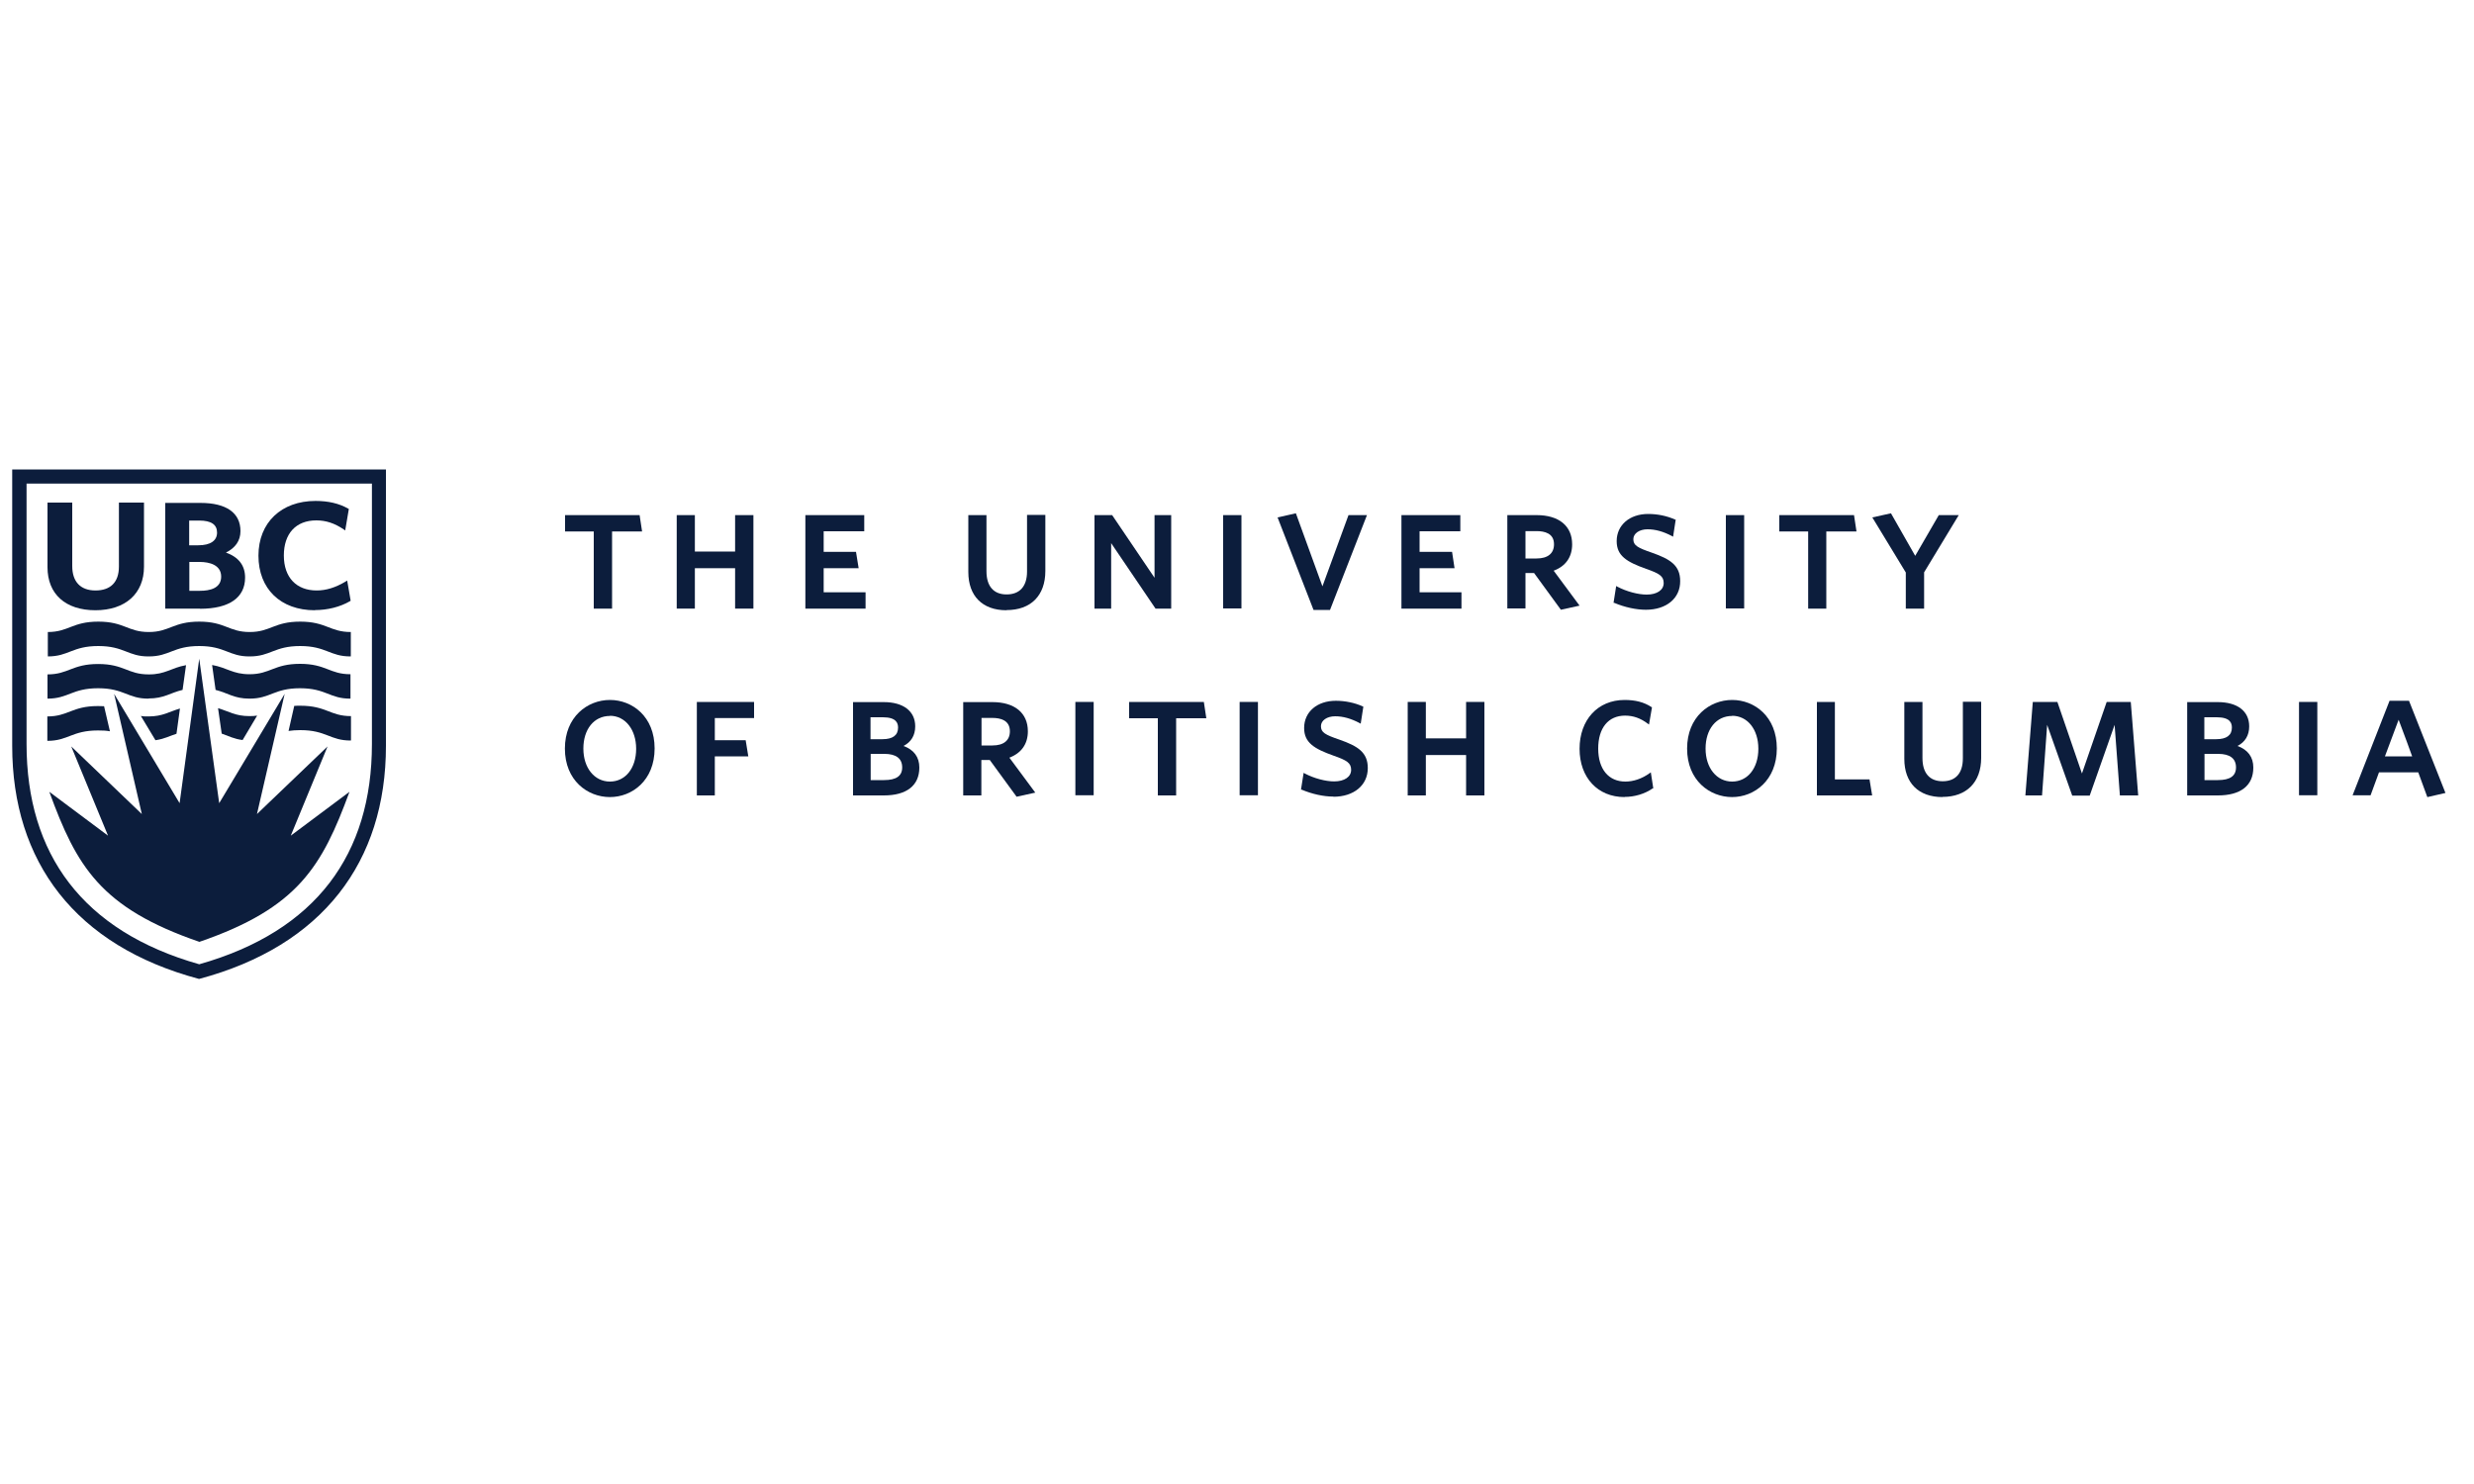 <svg xmlns="http://www.w3.org/2000/svg" id="a" data-name="Layer 3" viewBox="0 0 150 90"><path d="M12.08,39.95l1.21,8.76,3.97-6.63-1.68,7.29,4.28-4.1-2.23,5.41,3.56-2.66c-1.66,4.51-3.1,7.04-9.1,9.1-6-2.06-7.45-4.58-9.1-9.1l3.56,2.66-2.23-5.41,4.28,4.1-1.68-7.29,3.97,6.63,1.19-8.76Z" style="fill: #0c1d3c; stroke-width: 0px;"></path><path d="M5.79,37.01c-1.82,0-2.91-.98-2.91-2.61v-3.92h1.5v3.85c0,.95.5,1.48,1.41,1.48s1.42-.5,1.42-1.45v-3.88h1.52v3.89c0,1.63-1.13,2.64-2.95,2.64" style="fill: #0c1d3c; stroke-width: 0px;"></path><path d="M12.13,36.91h-2.11v-6.41h2.14c1.56,0,2.42.6,2.42,1.71,0,.58-.31,1.02-.88,1.3.77.28,1.16.78,1.16,1.52,0,1.21-.96,1.89-2.73,1.89M11.48,35.83h.65c.59,0,1.28-.15,1.28-.86s-.71-.89-1.3-.89h-.63v1.76ZM11.48,33.07h.54c.74,0,1.14-.28,1.14-.77s-.36-.73-1.08-.73h-.61v1.5h0Z" style="fill: #0c1d3c; stroke-width: 0px;"></path><path d="M19.09,37.01c-2.08,0-3.42-1.3-3.42-3.31s1.39-3.32,3.46-3.32c.77,0,1.42.15,1.97.46l.05.03-.22,1.3-.1-.07c-.55-.37-1.07-.54-1.65-.54-1.24,0-1.97.8-1.97,2.13s.76,2.12,1.99,2.12c.58,0,1.15-.18,1.75-.54l.1-.06.21,1.22-.04.03c-.6.35-1.36.54-2.12.54" style="fill: #0c1d3c; stroke-width: 0px;"></path><path d="M12.08,58.48c-7.08-2.01-10.47-6.69-10.47-13.36v-15.79h20.94v15.79c0,6.68-3.38,11.35-10.47,13.36M.74,28.47v16.76c0,7.04,3.83,12.14,11.33,14.14,7.49-2,11.33-7.1,11.33-14.14v-16.76H.74Z" style="fill: #0c1d3c; stroke-width: 0px;"></path><path d="M12.08,39.18c1.58,0,1.8.64,3.06.63,1.27,0,1.48-.63,3.06-.63s1.8.64,3.07.63v-1.48c-1.27,0-1.49-.63-3.07-.63s-1.8.63-3.06.63c-1.27,0-1.48-.63-3.06-.63s-1.8.63-3.06.63c-1.27,0-1.48-.63-3.06-.63s-1.8.63-3.06.63v1.48c1.27,0,1.48-.63,3.06-.63s1.8.64,3.06.63c1.27,0,1.48-.63,3.06-.63" style="fill: #0c1d3c; stroke-width: 0px;"></path><path d="M13.07,41.84c.76.19,1.12.53,2.06.53,1.27,0,1.48-.63,3.06-.63s1.8.64,3.06.63v-1.48c-1.27,0-1.48-.63-3.06-.63s-1.8.63-3.06.63c-1.02,0-1.36-.4-2.27-.56l.21,1.5Z" style="fill: #0c1d3c; stroke-width: 0px;"></path><path d="M9.01,42.36c.94,0,1.3-.34,2.06-.52l.21-1.5c-.91.16-1.25.57-2.27.56-1.27,0-1.48-.63-3.06-.63s-1.8.63-3.07.63v1.47c1.27,0,1.48-.63,3.07-.63,1.58,0,1.8.64,3.06.63" style="fill: #0c1d3c; stroke-width: 0px;"></path><path d="M13.44,44.49c.43.15.76.33,1.27.39l.88-1.48c-.13.02-.29.03-.46.03-.87,0-1.25-.29-1.91-.48l.22,1.53Z" style="fill: #0c1d3c; stroke-width: 0px;"></path><path d="M17.49,44.33c.21-.03.44-.05.72-.05,1.58,0,1.8.64,3.07.63v-1.48c-1.27,0-1.49-.63-3.07-.63-.13,0-.25,0-.37.01l-.34,1.5Z" style="fill: #0c1d3c; stroke-width: 0px;"></path><path d="M6.66,44.33l-.35-1.5c-.12,0-.24-.01-.37-.01-1.58,0-1.8.63-3.07.63v1.48c1.27,0,1.49-.63,3.07-.63.28,0,.52.01.72.05" style="fill: #0c1d3c; stroke-width: 0px;"></path><path d="M9.43,44.89c.51-.07.84-.25,1.27-.39l.21-1.53c-.66.19-1.04.48-1.91.48-.17,0-.32,0-.46-.03l.89,1.48Z" style="fill: #0c1d3c; stroke-width: 0px;"></path><polygon points="37.11 36.91 36 36.91 36 32.23 34.26 32.23 34.26 31.24 38.78 31.24 38.93 32.23 37.11 32.23 37.11 36.91" style="fill: #0c1d3c; stroke-width: 0px;"></polygon><polygon points="45.68 36.91 44.57 36.91 44.57 34.46 42.13 34.46 42.13 36.91 41.03 36.91 41.03 31.24 42.13 31.24 42.13 33.45 44.57 33.45 44.57 31.24 45.68 31.24 45.68 36.91" style="fill: #0c1d3c; stroke-width: 0px;"></polygon><polygon points="52.48 36.91 48.83 36.91 48.83 31.24 52.4 31.24 52.4 32.22 49.94 32.22 49.94 33.47 51.9 33.47 52.06 34.46 49.94 34.46 49.94 35.92 52.48 35.92 52.48 36.91" style="fill: #0c1d3c; stroke-width: 0px;"></polygon><path d="M61.02,37.01c-1.45,0-2.31-.86-2.31-2.32v-3.45h1.1v3.4c0,.91.43,1.41,1.22,1.41s1.24-.48,1.24-1.39v-3.43h1.11v3.4c0,1.49-.88,2.37-2.35,2.37" style="fill: #0c1d3c; stroke-width: 0px;"></path><polygon points="71.01 36.91 70.06 36.91 67.37 32.94 67.37 36.91 66.36 36.91 66.36 31.24 67.43 31.24 70 35.04 70 31.24 71.01 31.24 71.01 36.91" style="fill: #0c1d3c; stroke-width: 0px;"></polygon><rect x="74.16" y="31.24" width="1.11" height="5.66" style="fill: #0c1d3c; stroke-width: 0px;"></rect><polygon points="80.64 36.99 79.64 36.99 77.46 31.38 78.57 31.13 80.18 35.56 81.76 31.24 82.88 31.24 80.64 36.99" style="fill: #0c1d3c; stroke-width: 0px;"></polygon><polygon points="88.61 36.91 84.97 36.91 84.97 31.24 88.54 31.24 88.54 32.22 86.07 32.22 86.07 33.47 88.04 33.47 88.19 34.46 86.07 34.46 86.07 35.92 88.61 35.92 88.61 36.91" style="fill: #0c1d3c; stroke-width: 0px;"></polygon><path d="M92.49,33.87h.67c.69,0,1.06-.31,1.06-.86,0-.67-.57-.8-1.06-.8h-.67v1.67ZM94.63,36.97l-1.62-2.22h-.52v2.15h-1.1v-5.66h1.78c1.35,0,2.15.66,2.15,1.77,0,.77-.39,1.33-1.12,1.6l1.57,2.12-1.14.25Z" style="fill: #0c1d3c; stroke-width: 0px;"></path><path d="M99.8,36.98c-.6,0-1.29-.15-1.93-.42h-.04s.16-1.02.16-1.02l.07.04c.57.3,1.27.48,1.78.48.63,0,1.03-.28,1.03-.7s-.26-.58-1.06-.86c-1.18-.42-1.79-.79-1.79-1.68,0-.98.79-1.65,1.91-1.65.57,0,1.15.12,1.63.34h.04s-.16,1.04-.16,1.04l-.07-.04c-.53-.28-1.01-.41-1.48-.41-.49,0-.86.25-.86.6,0,.38.26.52,1.13.82,1.11.39,1.71.77,1.71,1.72.01,1.04-.83,1.74-2.08,1.74" style="fill: #0c1d3c; stroke-width: 0px;"></path><rect x="104.64" y="31.24" width="1.11" height="5.66" style="fill: #0c1d3c; stroke-width: 0px;"></rect><polygon points="110.73 36.91 109.63 36.91 109.63 32.23 107.88 32.23 107.88 31.24 112.41 31.24 112.56 32.23 110.73 32.23 110.73 36.91" style="fill: #0c1d3c; stroke-width: 0px;"></polygon><polygon points="116.66 36.91 115.55 36.91 115.55 34.72 113.52 31.38 114.65 31.13 116.12 33.71 117.55 31.24 118.76 31.24 116.66 34.71 116.66 36.91" style="fill: #0c1d3c; stroke-width: 0px;"></polygon><path d="M36.98,43.42c-.96,0-1.61.8-1.61,1.98s.68,2,1.61,2,1.59-.8,1.59-1.99c0-1.16-.66-2-1.59-2M36.98,48.34c-1.36,0-2.73-1.01-2.73-2.94s1.37-2.95,2.73-2.95,2.71,1.01,2.71,2.94c0,1.94-1.36,2.95-2.71,2.95" style="fill: #0c1d3c; stroke-width: 0px;"></path><polygon points="43.34 48.24 42.25 48.24 42.25 42.57 45.72 42.57 45.72 43.55 43.34 43.55 43.34 44.89 45.21 44.89 45.37 45.87 43.34 45.87 43.34 48.24" style="fill: #0c1d3c; stroke-width: 0px;"></polygon><path d="M52.78,44.83h.72c.63,0,.95-.24.95-.7,0-.27-.1-.63-.92-.63h-.75s0,1.33,0,1.33ZM52.78,47.31h.82c.74,0,1.1-.25,1.1-.77,0-.54-.37-.82-1.08-.82h-.83v1.59h0ZM53.58,48.24h-1.86v-5.66h1.86c1.19,0,1.91.55,1.91,1.47,0,.54-.24.95-.71,1.19.63.23.96.67.96,1.31,0,1.09-.77,1.69-2.15,1.69" style="fill: #0c1d3c; stroke-width: 0px;"></path><path d="M59.51,45.21h.66c.69,0,1.06-.31,1.06-.86,0-.67-.57-.81-1.06-.81h-.66v1.68ZM61.63,48.31l-1.62-2.22h-.51v2.15h-1.1v-5.66h1.77c1.35,0,2.15.66,2.15,1.77,0,.77-.39,1.32-1.12,1.6l1.57,2.12-1.14.25Z" style="fill: #0c1d3c; stroke-width: 0px;"></path><rect x="65.2" y="42.57" width="1.11" height="5.66" style="fill: #0c1d3c; stroke-width: 0px;"></rect><polygon points="71.31 48.24 70.2 48.24 70.2 43.56 68.46 43.56 68.46 42.57 72.99 42.57 73.14 43.56 71.31 43.56 71.31 48.24" style="fill: #0c1d3c; stroke-width: 0px;"></polygon><rect x="75.16" y="42.57" width="1.11" height="5.66" style="fill: #0c1d3c; stroke-width: 0px;"></rect><path d="M80.85,48.31c-.6,0-1.29-.15-1.93-.42h-.04s.16-1.02.16-1.02l.07.04c.57.3,1.27.48,1.78.48.63,0,1.03-.28,1.03-.7s-.26-.58-1.06-.86c-1.18-.42-1.79-.79-1.79-1.68,0-.98.79-1.65,1.92-1.65.57,0,1.15.12,1.63.34l.04.02-.16,1.03-.07-.04c-.53-.28-1.01-.41-1.48-.41-.49,0-.86.25-.86.6,0,.38.25.52,1.13.82,1.11.39,1.71.77,1.71,1.72,0,1.04-.84,1.74-2.09,1.74" style="fill: #0c1d3c; stroke-width: 0px;"></path><polygon points="90 48.24 88.89 48.24 88.89 45.79 86.45 45.79 86.45 48.24 85.35 48.24 85.35 42.57 86.45 42.57 86.45 44.78 88.89 44.78 88.89 42.57 90 42.57 90 48.24" style="fill: #0c1d3c; stroke-width: 0px;"></polygon><path d="M98.5,48.34c-1.63,0-2.73-1.18-2.73-2.93s1.1-2.96,2.73-2.96c.65,0,1.17.13,1.63.43l.03.02-.18,1.04-.07-.05c-.45-.34-.89-.49-1.38-.49-1.02,0-1.63.75-1.63,2s.63,2,1.65,2c.48,0,1-.17,1.47-.51l.07-.05.15.97h-.03c-.49.34-1.1.52-1.71.52" style="fill: #0c1d3c; stroke-width: 0px;"></path><path d="M105.02,43.42c-.96,0-1.61.8-1.61,1.98s.68,2,1.61,2,1.59-.8,1.59-1.99-.67-2-1.59-2M105.02,48.34c-1.36,0-2.73-1.01-2.73-2.94s1.37-2.95,2.73-2.95,2.71,1.01,2.71,2.94-1.36,2.95-2.71,2.95" style="fill: #0c1d3c; stroke-width: 0px;"></path><polygon points="113.51 48.24 110.16 48.24 110.16 42.57 111.25 42.57 111.25 47.27 113.35 47.27 113.51 48.24" style="fill: #0c1d3c; stroke-width: 0px;"></polygon><path d="M117.77,48.34c-1.45,0-2.31-.86-2.31-2.32v-3.45h1.1v3.4c0,.91.43,1.41,1.22,1.41s1.23-.48,1.23-1.39v-3.43h1.11v3.4c0,1.48-.88,2.37-2.35,2.37" style="fill: #0c1d3c; stroke-width: 0px;"></path><polygon points="126.7 48.25 125.64 48.25 124.12 43.96 123.81 48.24 122.8 48.24 123.25 42.57 124.74 42.57 126.23 46.91 127.73 42.57 129.19 42.57 129.64 48.24 128.53 48.24 128.21 43.96 126.7 48.25" style="fill: #0c1d3c; stroke-width: 0px;"></polygon><path d="M133.65,44.83h.72c.63,0,.95-.24.95-.7,0-.27-.09-.63-.92-.63h-.75v1.33h0ZM133.65,47.31h.82c.74,0,1.1-.25,1.1-.77,0-.54-.37-.82-1.08-.82h-.83v1.59h0ZM134.47,48.24h-1.86v-5.66h1.85c1.2,0,1.91.55,1.91,1.47,0,.54-.24.95-.71,1.19.63.23.96.67.96,1.31,0,1.09-.76,1.69-2.15,1.69" style="fill: #0c1d3c; stroke-width: 0px;"></path><rect x="139.39" y="42.57" width="1.11" height="5.66" style="fill: #0c1d3c; stroke-width: 0px;"></rect><path d="M144.6,45.87h1.65c-.1-.29-.51-1.4-.82-2.22l-.83,2.22ZM147.17,48.34l-.55-1.5h-2.38l-.51,1.39h-1.09l2.24-5.73h1.18l2.21,5.59-1.09.25Z" style="fill: #0c1d3c; stroke-width: 0px;"></path></svg>